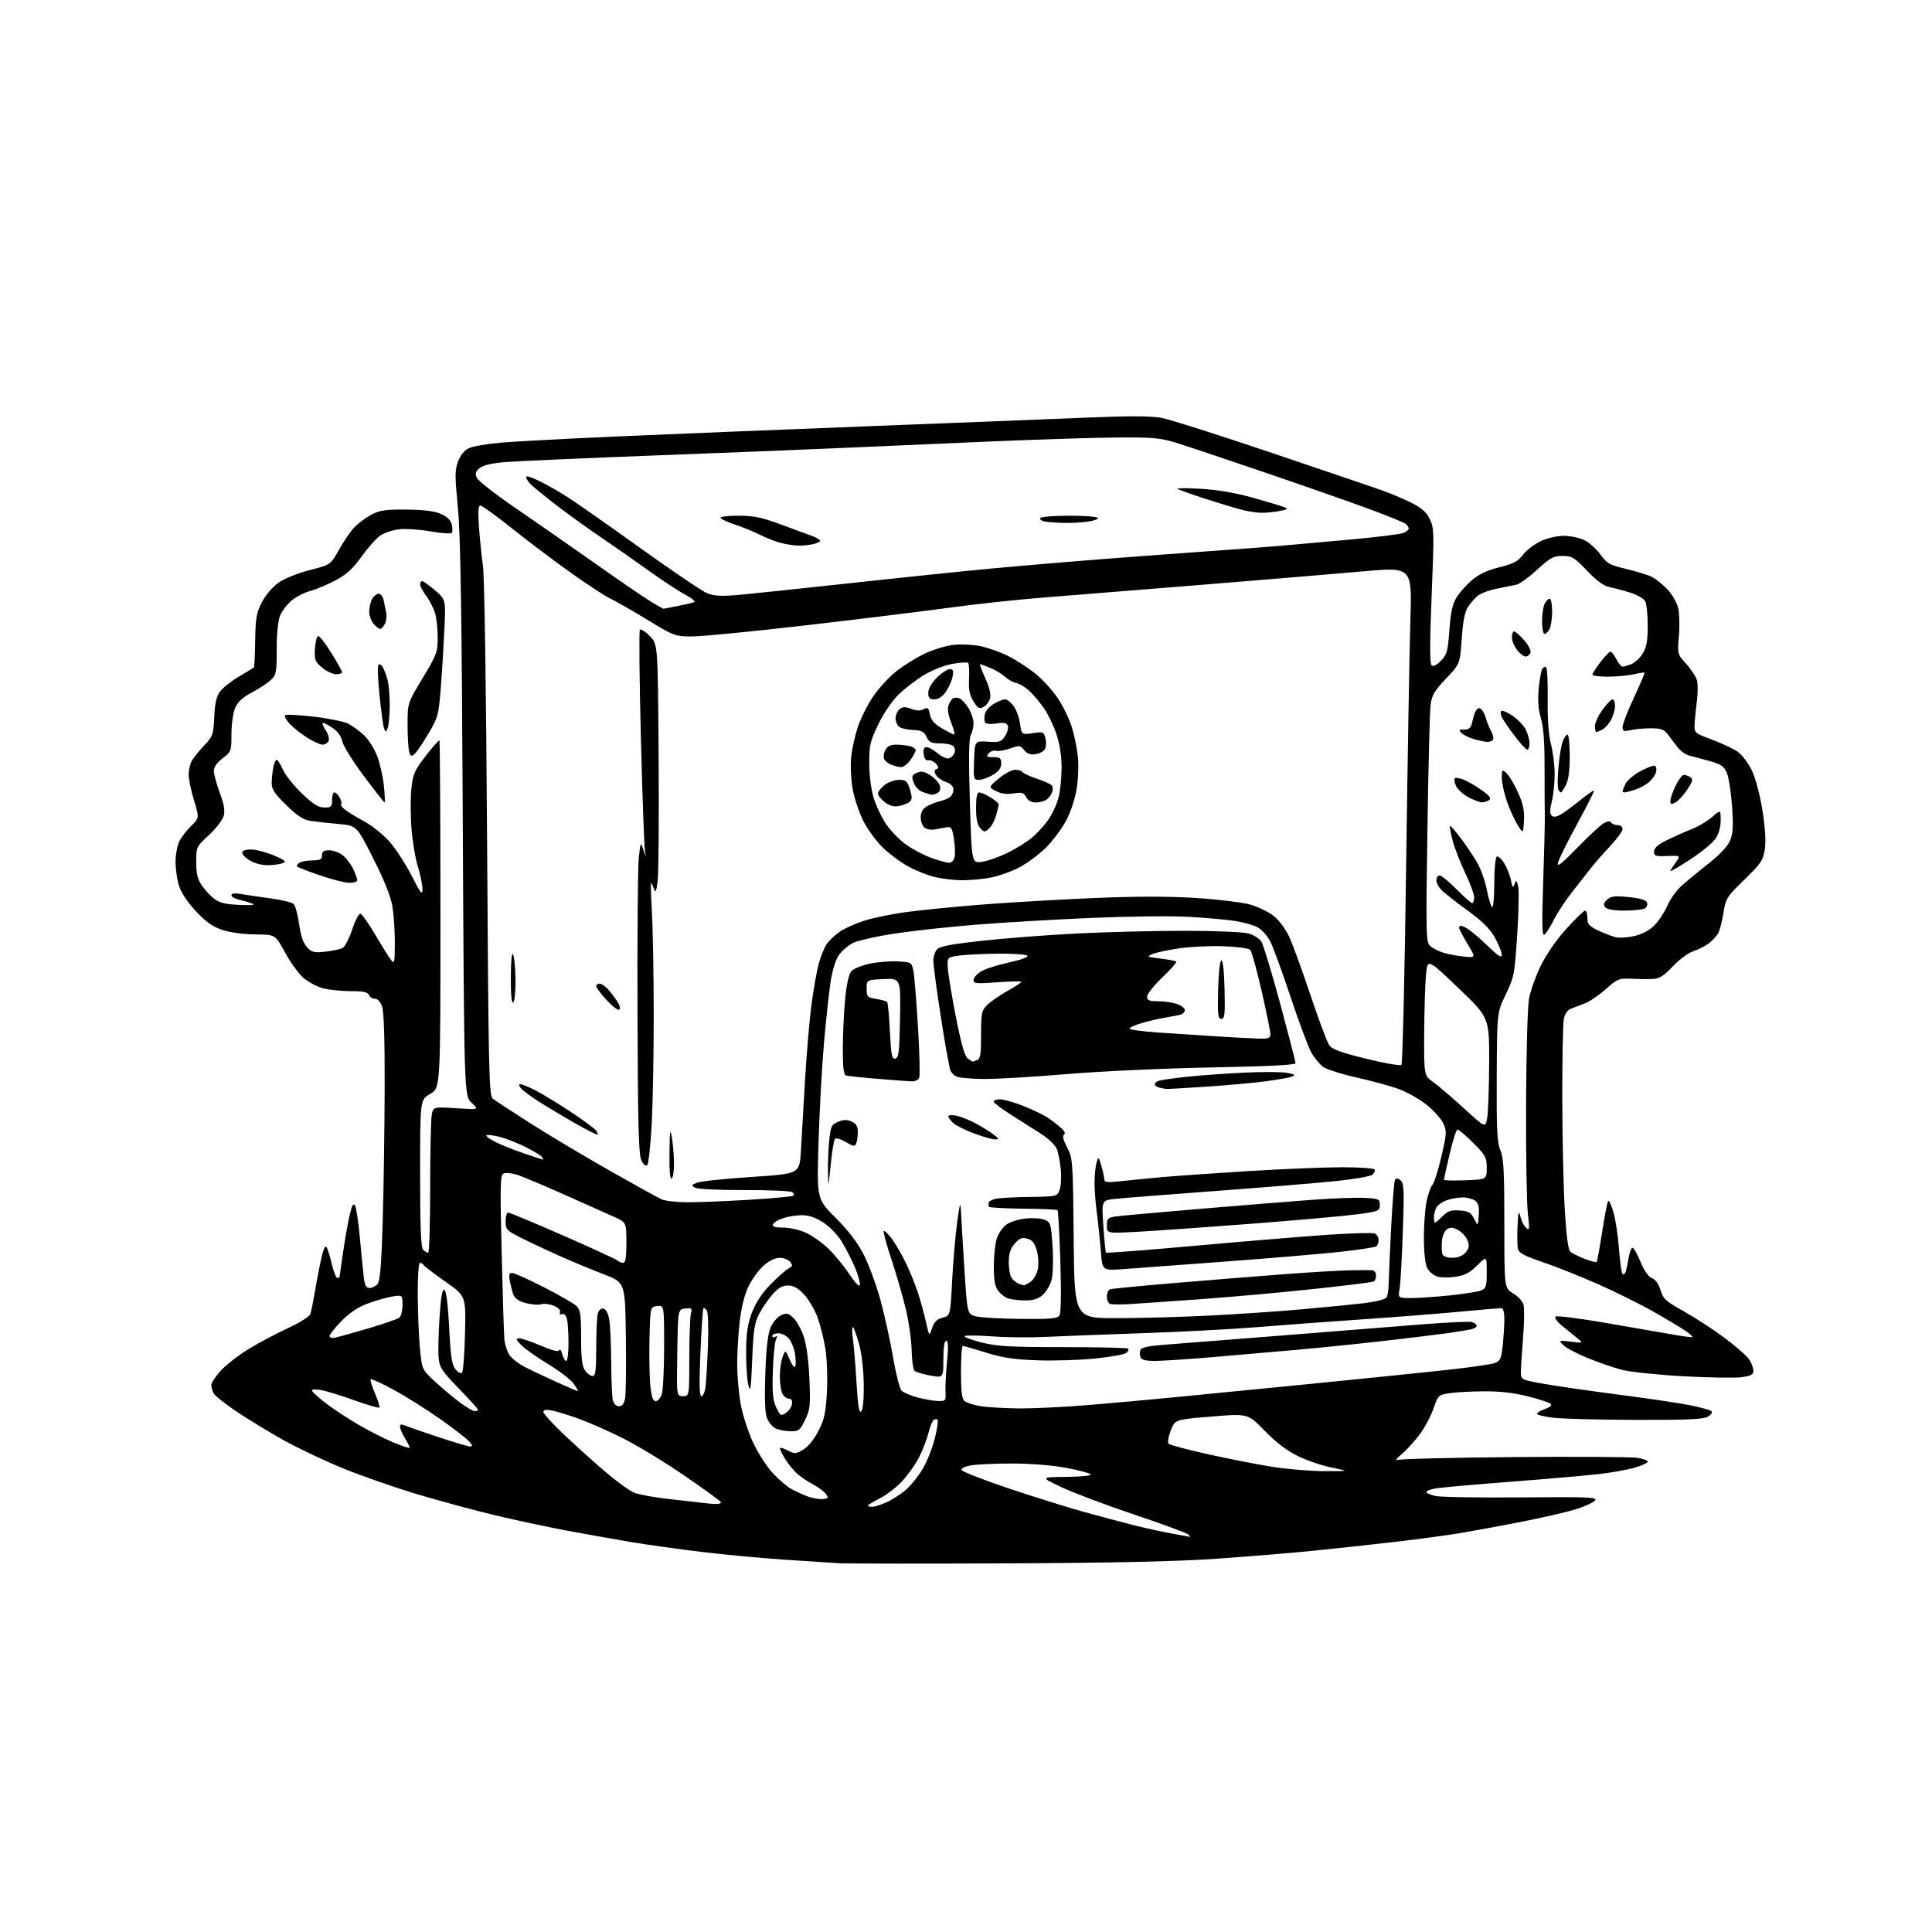<?xml version="1.0" encoding="UTF-8" standalone="no"?>
<svg 
  version="1.1" 
  xmlns="http://www.w3.org/2000/svg" 
  xmlns:xlink="http://www.w3.org/1999/xlink" 
  xmlns:svg="http://www.w3.org/2000/svg"
  xmlns:rdf="http://www.w3.org/1999/02/22-rdf-syntax-ns#"
  xmlns:cc="http://creativecommons.org/ns#"
  xmlns:dc="http://purl.org/dc/elements/1.1/"
  viewBox="0 0 768 768"
  width="768"
  height="768"
>
<style>svg {background-color: white; }</style>"
<path stroke="none" fill="black" fill-rule="evenodd" d="M400.50,621.46C366.95,621.62 336.80,621.59 333.50,621.40C330.20,621.20 320.30,620.56 311.50,619.97C302.70,619.38 288.07,618.01 279.00,616.92C269.93,615.83 257.10,614.04 250.50,612.93C243.90,611.82 232.43,609.77 225.00,608.38C217.57,606.98 204.97,604.29 197.00,602.39C189.03,600.50 175.00,596.71 165.83,593.97C156.66,591.22 143.16,586.50 135.83,583.47C128.50,580.44 118.05,575.47 112.60,572.42C107.16,569.37 98.92,564.36 94.30,561.28C89.69,558.21 85.48,554.89 84.95,553.91C84.43,552.93 84.00,551.43 84.00,550.57C84.00,549.71 85.63,547.20 87.62,545.00C89.61,542.80 94.45,538.99 98.38,536.54C102.30,534.10 109.41,530.29 114.18,528.09C119.20,525.77 123.07,523.34 123.40,522.30C123.71,521.31 124.67,516.45 125.52,511.50C126.38,506.55 127.55,500.72 128.13,498.54C128.88,495.74 129.42,495.01 129.97,496.04C130.39,496.84 131.30,499.86 131.97,502.75C132.65,505.64 133.60,508.00 134.10,508.00C134.59,508.00 135.00,507.77 135.00,507.49C135.00,507.21 135.69,502.42 136.52,496.84C137.36,491.26 138.55,484.69 139.17,482.24C140.02,478.86 140.51,478.15 141.17,479.34C141.65,480.20 142.51,485.99 143.07,492.20C143.64,498.42 144.33,505.41 144.61,507.75C145.00,511.00 145.55,512.00 146.94,512.00C147.94,512.00 149.36,511.27 150.10,510.38C151.10,509.17 151.63,502.64 152.14,485.13C152.52,472.13 152.86,448.40 152.91,432.40C152.97,413.62 152.61,402.18 151.90,400.15C151.22,398.19 150.12,397.00 149.01,397.00C148.02,397.00 146.95,396.32 146.64,395.50C146.21,394.38 144.41,394.00 139.47,394.00C135.85,394.00 130.90,393.50 128.48,392.89C126.06,392.28 122.49,390.37 120.54,388.64C118.60,386.91 115.30,382.35 113.23,378.50C109.45,371.50 109.45,371.50 101.48,371.44C96.66,371.41 91.44,370.69 88.30,369.63C84.40,368.31 81.76,366.43 77.76,362.10C74.41,358.49 71.92,354.69 71.09,351.92C70.35,349.49 69.77,345.19 69.79,342.36C69.82,339.53 70.51,335.91 71.34,334.30C72.18,332.69 74.29,329.97 76.05,328.26C79.24,325.14 79.24,325.14 77.12,318.16C75.95,314.33 75.00,309.77 75.00,308.03C75.00,306.29 75.50,303.89 76.12,302.68C76.73,301.48 78.94,298.70 81.02,296.50C84.61,292.71 84.83,292.10 85.17,285.00C85.43,279.47 86.04,276.80 87.51,274.85C88.60,273.39 91.97,270.73 95.00,268.94C98.03,267.15 100.68,265.54 100.90,265.36C101.12,265.18 101.36,260.37 101.44,254.65C101.57,245.70 101.94,243.59 104.10,239.39C105.56,236.55 108.32,233.32 110.72,231.63C113.06,229.98 118.38,227.84 123.12,226.62C131.43,224.50 131.43,224.50 134.78,218.50C136.63,215.20 139.34,211.22 140.82,209.66C142.29,208.10 145.30,205.85 147.50,204.66C150.87,202.84 153.07,202.51 161.50,202.57C168.34,202.63 172.67,203.16 175.21,204.26C177.64,205.31 179.15,206.74 179.56,208.38C179.90,209.76 179.94,211.28 179.64,211.77C179.34,212.26 175.66,212.04 171.30,211.26C167.01,210.50 161.35,210.11 158.71,210.40C156.08,210.68 152.63,211.84 151.04,212.97C149.46,214.10 146.13,217.86 143.66,221.33C140.25,226.11 137.75,228.38 133.33,230.73C130.12,232.43 125.61,234.32 123.30,234.93C120.98,235.55 117.66,237.26 115.91,238.73C114.16,240.20 112.11,242.88 111.36,244.67C110.52,246.70 110.00,251.76 110.00,258.01C110.00,267.26 109.81,268.27 107.68,270.30C106.40,271.51 102.99,273.75 100.11,275.29C96.34,277.29 94.46,279.04 93.43,281.50C92.65,283.39 92.00,288.05 92.00,291.85C92.00,298.58 91.91,298.84 88.50,301.43C86.27,303.14 85.00,304.94 85.00,306.43C85.00,307.71 86.06,311.63 87.36,315.13C89.09,319.80 89.50,322.28 88.91,324.40C88.46,325.99 85.82,329.39 83.05,331.96C78.06,336.57 78.00,336.69 78.00,342.66C78.00,347.28 78.53,349.48 80.25,352.01C81.49,353.83 83.75,356.24 85.28,357.38C87.37,358.93 89.86,359.50 95.28,359.71C100.49,359.90 101.80,359.72 100.00,359.08C98.62,358.58 96.26,357.90 94.75,357.57C93.24,357.23 92.00,356.46 92.00,355.85C92.00,355.12 93.28,354.96 95.75,355.39C97.81,355.74 103.10,356.52 107.50,357.12C111.90,357.71 116.05,358.72 116.72,359.35C117.39,359.99 118.38,363.60 118.91,367.38C119.58,372.09 120.57,374.98 122.06,376.56C123.96,378.59 124.88,378.81 129.37,378.30C132.19,377.98 135.25,377.34 136.17,376.87C137.08,376.40 138.81,373.07 140.01,369.46C141.26,365.71 142.69,363.05 143.35,363.26C143.98,363.46 146.60,367.20 149.17,371.56C151.74,375.93 154.53,380.40 155.38,381.50C156.79,383.35 156.91,382.85 156.95,375.00C156.97,370.32 156.55,363.80 156.02,360.50C155.37,356.46 152.89,350.21 148.42,341.34C141.79,328.18 141.79,328.18 134.64,327.55C130.72,327.20 125.74,326.66 123.60,326.34C120.60,325.91 118.33,324.45 113.85,320.09C109.22,315.59 108.00,313.76 108.00,311.33C108.00,309.63 108.28,306.84 108.62,305.13C108.97,303.41 109.58,302.00 109.97,302.00C110.37,302.00 111.51,303.79 112.49,305.99C113.48,308.18 116.89,312.45 120.07,315.49C124.51,319.72 126.56,321.00 128.93,321.00C131.67,321.00 132.00,320.68 132.00,318.00C132.00,316.35 132.43,315.00 132.96,315.00C133.50,315.00 134.43,315.94 135.05,317.09C135.66,318.23 135.92,319.42 135.61,319.72C135.31,320.02 136.07,321.03 137.28,321.97C138.50,322.90 141.91,324.96 144.85,326.55C147.79,328.13 152.22,331.68 154.70,334.43C157.17,337.18 161.16,343.28 163.55,347.97C167.20,355.12 167.90,356.02 167.94,353.50C167.96,351.85 167.14,347.80 166.12,344.50C165.09,341.20 163.94,334.33 163.55,329.23C163.16,324.12 163.16,317.03 163.54,313.45C164.16,307.68 164.79,306.24 169.26,300.45C172.02,296.87 174.46,294.13 174.68,294.35C174.90,294.57 175.08,325.74 175.08,363.62C175.09,432.50 175.09,432.50 171.04,434.82C167.00,437.15 167.00,437.15 167.00,466.37C167.00,487.77 167.32,495.92 168.20,496.80C168.86,497.46 169.76,498.00 170.20,498.00C170.64,498.00 171.00,486.36 171.00,472.12C171.00,457.89 171.28,444.83 171.63,443.10C172.26,439.95 172.26,439.95 181.38,440.55C190.50,441.14 190.50,441.14 187.50,438.40C184.50,435.67 184.50,435.67 183.96,326.08C183.55,243.35 183.08,212.92 182.02,201.89C180.79,189.10 180.80,186.80 182.10,183.39C183.01,180.99 184.64,178.99 186.36,178.16C187.89,177.43 193.72,176.43 199.32,175.95C204.92,175.47 225.25,174.39 244.50,173.53C263.75,172.68 308.52,170.86 344.00,169.48C379.48,168.11 419.12,166.54 432.11,166.00C448.66,165.31 457.47,165.34 461.61,166.09C464.85,166.68 484.60,172.95 505.50,180.01C526.40,187.07 546.20,193.80 549.50,194.97C552.80,196.14 557.98,198.33 561.00,199.84C565.07,201.86 566.98,203.55 568.35,206.32C570.09,209.85 570.13,211.56 569.10,236.73C568.37,254.66 568.34,263.74 569.02,264.42C569.70,265.10 570.92,264.54 572.74,262.72C575.17,260.28 575.52,259.03 576.15,250.50C576.67,243.39 577.38,240.11 578.99,237.51C580.17,235.60 582.94,232.49 585.15,230.61C587.95,228.21 591.22,226.67 596.03,225.49C601.61,224.13 603.38,223.19 605.40,220.54C606.77,218.74 609.94,216.31 612.44,215.13C615.02,213.92 618.97,213.00 621.59,213.00C624.12,213.00 627.78,213.75 629.72,214.67C631.65,215.59 634.55,218.16 636.17,220.39C638.81,224.04 639.83,224.61 646.56,226.20C650.67,227.17 655.26,228.61 656.76,229.39C658.27,230.18 661.00,232.39 662.83,234.29C664.66,236.20 666.57,239.50 667.09,241.63C667.60,243.76 667.73,248.76 667.39,252.75C666.77,260.00 666.77,260.00 670.36,263.97C672.33,266.16 674.24,269.13 674.61,270.56C674.97,272.00 674.93,275.73 674.52,278.84C674.11,281.95 673.71,286.05 673.63,287.95C673.50,291.35 673.61,291.45 680.63,294.05C684.55,295.50 689.13,297.67 690.82,298.87C692.50,300.07 695.01,303.40 696.39,306.27C697.85,309.32 699.60,315.92 700.59,322.09C701.69,328.99 702.02,334.39 701.54,337.59C700.88,342.00 700.05,343.23 693.44,349.65C686.44,356.46 686.03,357.10 685.10,362.85C684.57,366.17 683.65,369.78 683.07,370.87C682.49,371.96 680.86,373.75 679.44,374.87C678.03,375.98 675.22,377.43 673.19,378.10C671.12,378.78 667.50,381.44 664.95,384.16C661.35,387.99 659.68,389.03 656.95,389.16C655.05,389.25 651.20,389.21 648.38,389.07C643.60,388.84 642.93,389.12 638.32,393.21C635.61,395.62 631.84,398.18 629.94,398.89C628.05,399.60 625.55,400.55 624.39,401.00C623.11,401.51 622.03,403.08 621.64,405.04C621.29,406.80 621.01,420.91 621.03,436.37C621.05,451.84 621.48,471.67 622.00,480.43C622.62,491.08 623.35,496.75 624.21,497.53C624.92,498.18 627.47,499.47 629.87,500.40C632.28,501.32 634.44,501.89 634.68,501.66C634.91,501.42 635.91,495.99 636.90,489.60C637.89,483.20 638.96,477.70 639.28,477.38C639.60,477.06 640.54,479.08 641.37,481.87C642.20,484.66 643.19,491.24 643.58,496.50C643.96,501.75 644.63,506.27 645.07,506.54C645.50,506.81 646.07,506.24 646.34,505.26C646.61,504.29 647.11,501.81 647.46,499.75C647.81,497.69 648.48,496.00 648.95,496.00C649.42,496.00 650.86,498.53 652.14,501.61C653.61,505.17 655.27,507.53 656.68,508.07C658.07,508.60 659.33,510.37 660.07,512.83C661.11,516.32 662.16,517.27 669.37,521.29C673.84,523.79 681.15,528.55 685.61,531.88C690.07,535.21 694.46,539.06 695.36,540.43C696.26,541.81 697.00,543.80 697.00,544.87C697.00,546.43 696.06,546.94 692.25,547.46C689.64,547.81 679.17,547.64 669.00,547.08C658.83,546.51 647.87,545.36 644.65,544.51C641.43,543.66 635.35,541.57 631.15,539.85C626.94,538.13 622.60,535.84 621.50,534.74C619.50,532.76 619.51,532.76 624.50,533.35C629.50,533.95 629.50,533.95 626.72,531.72C625.19,530.50 622.49,528.30 620.72,526.83C618.95,525.37 617.86,523.80 618.30,523.36C618.75,522.92 627.75,524.05 638.30,525.87C648.86,527.69 660.87,529.78 665.00,530.51C669.12,531.24 672.63,531.70 672.81,531.53C672.98,531.36 671.85,530.33 670.31,529.24C668.76,528.15 663.23,524.81 658.00,521.81C652.77,518.81 642.65,513.76 635.50,510.58C628.35,507.41 618.32,503.42 613.22,501.70C606.12,499.32 603.81,498.10 603.42,496.52C603.13,495.39 603.05,491.32 603.24,487.48C603.53,481.49 603.69,480.96 604.41,483.73C604.87,485.50 605.91,487.51 606.72,488.18C608.02,489.26 608.10,488.55 607.35,482.46C606.88,478.63 606.56,459.07 606.64,439.00C606.71,418.15 607.22,400.09 607.83,396.87C608.41,393.77 610.51,387.91 612.49,383.85C614.62,379.49 618.77,373.50 622.63,369.23C626.22,365.25 629.58,362.00 630.08,362.00C630.59,362.00 631.00,363.31 631.00,364.91C631.00,367.35 631.69,368.15 635.25,369.85C637.59,370.97 640.73,372.18 642.23,372.55C643.74,372.91 647.16,372.68 649.85,372.04C653.01,371.28 655.82,369.74 657.81,367.68C659.50,365.93 661.75,362.48 662.83,360.00C663.90,357.52 666.29,354.11 668.14,352.40C669.99,350.70 674.81,346.70 678.85,343.53C683.64,339.77 686.73,336.49 687.72,334.14C688.91,331.29 689.07,328.41 688.52,320.51C688.13,315.01 687.21,309.06 686.48,307.30C685.37,304.64 684.23,303.84 679.82,302.59C676.89,301.76 673.25,300.79 671.73,300.43C670.21,300.07 668.05,298.59 666.94,297.14C665.83,295.69 664.08,293.38 663.05,292.01C661.52,289.96 660.34,289.52 656.35,289.51C653.68,289.50 650.04,289.83 648.25,290.23C645.43,290.85 645.00,290.69 645.00,288.96C645.00,287.86 647.03,282.63 649.51,277.32C651.99,272.02 653.89,267.55 653.73,267.40C653.57,267.24 651.66,267.52 649.47,268.03C647.29,268.54 642.69,268.96 639.25,268.98C635.81,268.99 633.00,268.63 633.00,268.18C633.00,267.73 634.45,265.48 636.21,263.18C637.98,260.88 639.77,259.00 640.19,259.00C640.61,259.00 641.65,260.35 642.50,262.00C643.35,263.65 644.46,265.00 644.96,265.00C645.46,265.00 647.02,264.56 648.43,264.02C649.84,263.49 651.90,261.58 653.00,259.77C654.54,257.24 654.99,254.73 655.00,248.68C655.00,244.39 654.55,240.04 654.01,239.02C653.46,238.00 650.88,236.49 648.26,235.65C645.64,234.82 641.92,233.82 640.00,233.44C637.54,232.94 634.83,230.99 630.88,226.87C625.79,221.56 624.86,221.00 621.12,221.00C617.50,221.00 616.24,221.68 611.03,226.47C607.76,229.48 604.05,232.16 602.79,232.43C601.53,232.70 598.02,233.41 595.00,234.01C591.98,234.60 588.57,235.87 587.42,236.81C586.28,237.76 584.54,239.78 583.54,241.29C582.27,243.23 581.53,247.01 581.05,254.00C580.36,263.95 580.36,263.95 574.83,269.74C570.30,274.49 569.19,276.35 568.69,280.02C568.36,282.48 567.79,304.75 567.43,329.50C566.79,372.67 566.84,374.57 568.63,376.12C569.66,377.02 572.08,378.22 574.00,378.79C575.92,379.36 579.57,380.03 582.09,380.27C586.68,380.72 586.68,380.72 583.34,375.17C581.50,372.12 580.00,369.25 580.00,368.81C580.00,368.36 580.35,368.00 580.78,368.00C581.21,368.00 582.67,368.74 584.03,369.65C585.39,370.55 588.86,373.57 591.75,376.36C595.66,380.14 597.00,380.96 597.00,379.60C597.00,378.59 595.80,375.57 594.34,372.89C592.40,369.32 589.50,366.41 583.59,362.10C579.14,358.85 574.49,355.23 573.25,354.05C572.01,352.88 571.00,351.04 571.00,349.96C571.00,348.88 571.58,348.00 572.28,348.00C572.99,348.00 576.01,350.48 579.00,353.50C581.99,356.53 584.78,359.00 585.22,359.00C585.65,359.00 586.00,357.97 586.00,356.72C586.00,355.47 584.39,351.09 582.43,346.99C580.46,342.88 578.21,337.08 577.43,334.09C576.66,331.10 576.18,328.49 576.37,328.30C576.56,328.10 578.50,330.32 580.69,333.22C582.87,336.13 585.82,340.52 587.25,343.00C588.68,345.48 590.39,350.32 591.06,353.77C591.72,357.23 592.66,360.29 593.13,360.58C593.61,360.88 594.00,356.62 594.00,351.12C594.00,345.62 594.44,340.84 594.98,340.51C595.53,340.17 596.87,341.39 597.98,343.20C599.09,345.02 600.29,348.07 600.65,349.98C601.20,352.89 601.43,353.14 602.04,351.48C602.70,349.68 602.84,349.75 603.48,352.20C603.87,353.69 603.71,362.36 603.12,371.48C602.10,387.31 601.89,388.39 598.57,395.29C595.09,402.53 595.09,402.53 594.97,428.01C594.87,449.15 595.12,454.13 596.43,457.22C597.72,460.27 598.00,465.48 598.00,486.50C598.00,512.07 598.00,512.07 601.51,514.14C603.46,515.29 605.29,517.31 605.64,518.71C605.99,520.09 605.91,525.78 605.47,531.36C605.02,536.94 604.62,543.07 604.58,544.99C604.50,548.48 604.50,548.48 614.03,550.15C619.28,551.07 632.78,553.01 644.03,554.47C655.29,555.92 667.88,557.80 672.00,558.63C676.12,559.47 679.89,560.53 680.36,560.99C680.83,561.44 680.15,562.42 678.86,563.16C677.04,564.19 670.52,564.48 650.50,564.43C636.20,564.39 621.46,564.02 617.75,563.60C614.04,563.18 611.00,562.47 611.00,562.02C611.00,561.57 612.43,560.70 614.19,560.08C616.14,559.40 617.01,558.62 616.44,558.06C615.92,557.56 611.83,556.21 607.33,555.07C601.77,553.66 596.20,553.02 589.83,553.07C584.70,553.11 578.52,553.45 576.09,553.82C571.83,554.48 571.63,554.68 569.88,559.81C568.89,562.73 566.47,567.31 564.51,569.99C562.54,572.67 559.26,576.28 557.22,578.01C555.17,579.75 554.40,580.81 555.50,580.37C556.60,579.93 577.52,579.41 602.00,579.21C626.48,579.01 648.41,579.14 650.75,579.49C653.09,579.84 655.00,580.53 655.00,581.03C655.00,581.53 652.64,582.62 649.75,583.44C646.86,584.27 640.45,585.41 635.50,585.98C630.55,586.55 614.89,587.91 600.70,589.00C586.51,590.10 573.12,591.28 570.95,591.62C568.78,591.97 567.00,592.63 567.00,593.08C567.00,593.54 568.69,594.27 570.75,594.70C572.81,595.14 588.17,595.38 604.88,595.24C631.83,595.01 635.12,595.15 634.01,596.49C633.32,597.32 629.84,598.90 626.27,600.00C622.69,601.10 612.96,603.34 604.63,604.97C596.31,606.60 585.45,608.61 580.50,609.43C575.55,610.26 563.85,611.83 554.50,612.92C545.15,614.01 530.52,615.60 522.00,616.45C513.48,617.31 496.38,618.72 484.00,619.59C468.13,620.71 443.52,621.27 400.50,621.46zM472.95,610.91C473.20,610.96 472.94,610.54 472.37,609.97C471.81,609.41 462.16,605.86 450.92,602.08C439.69,598.31 426.68,593.41 422.00,591.20C413.50,587.17 413.50,587.17 423.81,587.09C429.60,587.04 433.88,586.61 433.56,586.10C433.26,585.61 428.85,584.43 423.76,583.49C418.23,582.46 409.63,581.77 402.39,581.77C395.73,581.77 388.39,582.10 386.09,582.49C383.64,582.90 382.04,583.67 382.25,584.35C382.44,584.98 390.90,588.28 401.05,591.69C411.20,595.09 424.68,599.30 431.00,601.05C437.32,602.79 446.10,605.13 450.50,606.25C454.90,607.36 461.65,608.85 465.50,609.55C469.35,610.25 472.70,610.86 472.95,610.91zM346.75,598.98C347.71,598.97 350.33,598.13 352.57,597.11C354.80,596.09 358.28,593.82 360.29,592.05C362.30,590.29 365.31,586.45 366.99,583.53C368.66,580.60 370.76,575.23 371.66,571.59C372.56,567.94 373.03,564.70 372.71,564.38C372.39,564.06 371.71,564.06 371.19,564.38C370.67,564.70 369.72,567.05 369.08,569.61C368.44,572.16 366.78,576.48 365.39,579.21C364.01,581.94 361.01,586.21 358.73,588.68C356.45,591.15 352.42,594.27 349.79,595.61C347.16,596.94 345.00,598.25 345.00,598.52C345.00,598.78 345.79,598.99 346.75,598.98zM284.31,597.86C285.85,597.94 286.85,597.57 286.53,597.05C286.21,596.53 279.55,591.72 271.72,586.35C263.90,580.99 252.78,574.27 247.00,571.42C241.22,568.56 233.35,565.12 229.50,563.76C225.65,562.40 221.04,561.01 219.25,560.67C217.02,560.24 216.00,560.43 216.00,561.27C215.99,561.95 219.71,566.02 224.25,570.32C228.79,574.62 236.15,581.25 240.62,585.06C245.08,588.87 250.26,592.62 252.12,593.38C253.98,594.15 260.45,595.31 266.50,595.96C272.55,596.61 278.40,597.27 279.50,597.43C280.60,597.60 282.76,597.79 284.31,597.86zM326.25,595.92C327.76,595.97 329.00,595.62 329.00,595.15C329.00,594.69 328.21,593.62 327.25,592.78C326.29,591.93 324.15,590.54 322.50,589.68C320.85,588.82 318.32,587.08 316.89,585.81C315.45,584.54 313.31,581.92 312.14,580.00C310.97,578.08 310.01,576.15 310.00,575.72C310.00,575.30 311.38,575.66 313.06,576.53C315.90,578.00 316.35,577.98 319.31,576.25C321.25,575.12 323.59,572.23 325.33,568.84C327.70,564.20 328.26,561.64 328.71,553.39C329.01,547.95 328.74,540.25 328.12,536.27C327.50,532.30 326.06,526.56 324.92,523.51C323.78,520.47 321.37,516.41 319.56,514.49C317.20,512.00 315.40,511.00 313.24,511.00C311.02,511.00 309.37,511.95 307.11,514.53C305.41,516.47 303.01,519.96 301.79,522.28C299.92,525.85 299.49,528.67 299.01,540.50C298.53,552.39 298.30,553.90 297.47,550.50C296.94,548.30 296.54,542.23 296.60,537.00C296.67,529.67 297.22,526.15 298.98,521.59C300.49,517.69 303.00,513.92 306.38,510.48C309.20,507.62 312.38,504.81 313.45,504.24C315.11,503.35 315.21,502.95 314.08,501.60C313.35,500.72 311.48,500.00 309.91,500.00C308.17,500.00 305.72,501.18 303.57,503.07C301.65,504.76 298.95,508.47 297.56,511.32C295.92,514.71 294.70,519.61 294.03,525.50C293.47,530.45 293.03,538.10 293.04,542.50C293.06,546.90 293.68,553.90 294.42,558.07C295.16,562.23 297.35,569.05 299.27,573.22C301.20,577.39 304.72,582.91 307.09,585.48C309.46,588.05 312.77,590.91 314.45,591.82C316.13,592.74 318.85,594.02 320.50,594.67C322.15,595.32 324.74,595.88 326.25,595.92zM526.50,584.80C536.50,584.81 536.50,584.81 529.51,583.42C525.66,582.66 519.59,580.61 516.01,578.86C511.63,576.72 507.30,573.43 502.77,568.79C496.05,561.89 496.05,561.89 481.55,563.10C467.05,564.30 467.05,564.30 465.37,568.70C464.38,571.29 464.06,573.44 464.60,573.94C465.09,574.41 472.02,576.25 480.00,578.04C487.98,579.82 499.45,582.07 505.50,583.04C511.55,584.01 521.00,584.80 526.50,584.80zM162.78,575.55C162.96,575.37 162.19,573.71 161.06,571.86C159.93,570.01 159.01,567.89 159.00,567.14C159.00,566.22 159.56,566.04 160.75,566.57C161.71,567.00 167.67,569.07 174.00,571.18C180.32,573.28 186.13,575.00 186.90,575.00C187.96,575.00 187.83,574.47 186.41,572.90C185.37,571.75 180.20,567.76 174.93,564.05C169.66,560.34 161.42,555.16 156.62,552.54C151.82,549.92 147.66,548.01 147.37,548.29C147.09,548.57 147.85,551.11 149.07,553.93C150.28,556.75 151.06,559.28 150.79,559.54C150.53,559.81 146.08,558.51 140.90,556.65C135.73,554.79 129.81,552.96 127.75,552.59C125.69,552.22 124.00,552.27 124.00,552.72C124.00,553.16 126.36,555.37 129.25,557.61C132.14,559.86 138.15,563.82 142.62,566.41C147.08,569.00 153.37,572.19 156.59,573.50C159.82,574.81 162.60,575.73 162.78,575.55zM314.16,568.93C312.15,568.90 309.52,568.39 308.32,567.81C307.12,567.23 305.60,565.45 304.94,563.85C304.10,561.82 303.88,556.46 304.22,546.22C304.57,535.95 305.20,530.37 306.31,527.75C307.19,525.68 309.04,523.48 310.46,522.84C312.66,521.83 313.35,521.98 315.37,523.88C316.67,525.10 318.52,528.43 319.49,531.30C320.60,534.56 321.44,540.86 321.75,548.18C322.20,558.78 322.04,560.30 320.03,564.43C317.99,568.65 317.54,568.99 314.16,568.93zM312.38,561.67C313.55,560.90 314.64,559.31 314.82,558.14C315.03,556.74 314.60,556.00 313.60,556.00C312.76,556.00 311.60,555.13 311.04,554.07C310.47,553.00 310.00,549.88 310.00,547.13C310.00,544.38 310.50,540.86 311.12,539.32C312.23,536.50 312.23,536.50 313.95,540.49C315.03,543.00 315.85,543.94 316.16,543.02C316.43,542.21 316.34,539.84 315.95,537.75C315.57,535.65 314.46,533.06 313.47,531.97C312.49,530.89 310.63,530.00 309.35,530.00C308.06,530.00 307.00,530.48 307.00,531.06C307.00,531.64 307.53,531.79 308.17,531.39C309.01,530.87 309.09,531.21 308.44,532.59C307.95,533.64 307.40,539.32 307.21,545.22C306.95,553.73 307.22,556.67 308.57,559.50C310.15,562.83 310.41,562.98 312.38,561.67zM342.36,561.04C343.06,560.34 343.43,556.23 343.35,550.15C343.27,544.31 342.51,537.89 341.47,534.17C340.51,530.75 339.41,527.75 339.03,527.52C338.66,527.29 338.66,529.44 339.05,532.30C339.44,535.16 340.09,543.05 340.49,549.83C341.04,558.98 341.52,561.88 342.36,561.04zM188.75,560.98C189.44,560.99 190.00,560.72 190.00,560.39C190.00,560.05 186.57,556.25 182.38,551.94C175.69,545.06 174.72,543.60 174.36,539.81C174.13,537.44 174.29,530.23 174.72,523.78C175.29,515.25 175.82,512.26 176.67,512.79C177.41,513.25 178.10,518.73 178.56,527.82C179.14,539.27 179.64,542.57 181.06,544.32C182.03,545.52 183.20,546.13 183.66,545.67C184.12,545.22 184.65,538.17 184.85,530.02C185.21,515.19 185.21,515.19 177.12,509.52C172.67,506.40 168.77,503.44 168.45,502.93C168.14,502.42 167.46,502.00 166.94,502.00C166.40,502.00 166.03,507.41 166.06,514.75C166.10,521.76 166.49,531.31 166.93,535.97C167.74,544.44 167.74,544.44 173.12,549.39C176.08,552.11 180.53,555.83 183.00,557.64C185.47,559.46 188.06,560.96 188.75,560.98zM405.00,559.86C410.77,559.91 423.15,559.32 432.50,558.54C441.85,557.76 456.93,556.40 466.00,555.52C475.07,554.65 498.25,552.36 517.50,550.46C536.75,548.55 561.27,546.06 572.00,544.92C582.73,543.79 592.68,542.41 594.11,541.86C596.42,540.99 596.80,540.15 597.36,534.79C597.71,531.44 598.00,526.75 598.00,524.35C598.00,521.54 597.56,520.00 596.75,520.00C596.06,520.01 588.52,520.66 580.00,521.45C571.48,522.25 553.92,523.62 541.00,524.50C528.08,525.38 509.40,526.77 499.50,527.58C489.60,528.38 468.90,529.47 453.50,529.99C438.10,530.51 420.77,531.17 415.00,531.46C409.23,531.75 399.85,531.65 394.17,531.22C388.49,530.80 383.64,530.77 383.41,531.15C383.18,531.53 386.25,532.66 390.24,533.67C396.32,535.20 401.58,535.50 422.66,535.50C436.50,535.50 448.10,535.77 448.44,536.11C448.77,536.44 448.46,537.20 447.74,537.80C447.02,538.40 441.49,539.40 435.46,540.02C429.43,540.65 419.10,540.97 412.50,540.75C403.16,540.43 398.61,539.75 392.00,537.69C387.32,536.24 383.16,535.04 382.75,535.02C382.34,535.01 382.00,539.67 382.00,545.38C382.00,553.20 382.36,556.05 383.44,556.95C384.24,557.61 387.05,558.51 389.69,558.96C392.34,559.40 399.23,559.81 405.00,559.86zM246.07,559.00C247.36,559.00 248.09,558.02 248.50,555.75C248.82,553.96 248.95,542.89 248.79,531.15C248.50,509.80 248.50,509.80 240.00,506.55C235.32,504.76 227.37,501.46 222.33,499.20C217.29,496.95 210.43,493.73 207.08,492.04C201.39,489.17 201.00,488.75 201.00,485.49C201.00,483.57 201.44,482.00 201.98,482.00C202.52,482.00 212.31,486.09 223.73,491.08C235.15,496.08 244.93,500.58 245.45,501.08C245.97,501.59 246.99,502.00 247.70,502.00C248.66,502.00 249.00,499.89 249.00,493.94C249.00,485.89 249.00,485.89 243.75,483.55C240.86,482.27 231.97,478.30 224.00,474.74C216.03,471.18 207.79,467.72 205.71,467.04C203.62,466.37 201.19,466.10 200.30,466.44C198.84,467.00 198.75,469.99 199.41,497.78C199.82,514.68 200.30,530.21 200.49,532.31C200.69,534.40 201.56,537.21 202.44,538.54C203.31,539.88 205.94,541.98 208.26,543.20C210.59,544.42 216.27,547.13 220.87,549.21C225.47,551.30 229.44,553.00 229.69,553.00C229.93,553.00 229.19,551.67 228.03,550.05C226.88,548.42 222.23,544.86 217.71,542.13C213.20,539.40 208.41,536.00 207.08,534.58C205.03,532.40 204.92,532.00 206.38,532.00C207.33,532.00 211.21,533.32 214.99,534.93C219.75,536.95 222.02,537.49 222.32,536.68C222.56,536.03 223.08,536.74 223.49,538.25C223.89,539.76 224.62,541.00 225.11,541.00C225.60,541.00 225.99,537.74 225.99,533.75C225.98,529.76 225.69,525.46 225.35,524.19C224.99,522.83 224.20,522.09 223.42,522.39C222.63,522.70 222.30,522.37 222.60,521.59C222.90,520.82 221.89,519.78 220.13,519.05C218.49,518.37 216.24,518.11 215.12,518.46C214.01,518.81 211.26,518.61 209.01,518.00C206.31,517.27 204.64,516.15 204.10,514.70C203.66,513.49 203.02,511.04 202.67,509.25C202.19,506.75 202.40,506.00 203.56,506.00C204.39,506.00 210.10,508.57 216.25,511.72C222.40,514.86 228.23,518.23 229.22,519.22C230.71,520.71 231.00,522.77 231.00,531.78C231.00,539.91 231.38,543.10 232.56,544.78C233.41,546.00 234.76,547.00 235.56,547.00C236.73,547.00 237.00,544.88 237.01,535.75C237.02,529.56 237.30,523.47 237.64,522.20C238.02,520.80 238.88,520.02 239.86,520.21C240.86,520.40 241.74,522.03 242.18,524.51C242.57,526.70 242.92,534.35 242.96,541.50C243.00,548.65 243.30,555.51 243.63,556.75C243.98,558.05 245.01,559.00 246.07,559.00zM260.60,557.00C261.40,557.00 262.49,555.85 263.02,554.43C263.56,553.02 264.00,544.44 264.00,535.37C264.00,518.87 264.00,518.87 261.25,519.18C258.50,519.50 258.50,519.50 258.19,532.00C258.02,538.88 258.17,547.31 258.52,550.75C258.98,555.24 259.57,557.00 260.60,557.00zM372.77,556.91C375.94,557.00 376.04,556.88 375.85,553.25C375.75,551.19 376.02,545.79 376.46,541.25C377.03,535.32 376.94,533.00 376.13,533.00C375.39,533.00 375.00,535.56 375.00,540.36C375.00,547.73 375.00,547.73 369.75,546.79C366.86,546.27 364.06,545.42 363.52,544.90C362.99,544.38 362.48,540.70 362.39,536.72C362.31,532.75 361.28,525.45 360.10,520.50C358.92,515.55 356.35,506.63 354.38,500.69C352.40,494.74 351.02,489.65 351.30,489.37C351.57,489.09 352.94,490.36 354.33,492.18C355.72,494.01 358.19,498.20 359.83,501.50C361.46,504.80 363.69,510.24 364.79,513.58C365.89,516.93 367.37,522.28 368.08,525.49C369.39,531.31 369.39,531.31 370.52,527.95C371.36,525.46 372.44,524.38 374.71,523.79C377.78,523.00 377.78,523.00 378.49,509.10C378.89,501.46 379.79,490.99 380.49,485.85C381.48,478.54 381.80,477.48 381.96,481.00C382.08,483.48 382.69,493.81 383.33,503.96C384.50,522.42 384.50,522.42 388.00,523.29C389.93,523.76 397.94,524.21 405.81,524.29C417.38,524.41 420.30,524.16 421.12,522.97C421.77,522.02 421.91,514.40 421.51,501.52C421.16,490.54 420.66,481.33 420.40,481.07C420.14,480.81 413.87,480.53 406.46,480.46C399.06,480.39 393.00,480.03 393.00,479.67C393.00,479.30 393.00,478.59 393.00,478.08C393.00,477.57 394.26,476.88 395.79,476.55C397.33,476.21 403.44,475.87 409.38,475.80C420.01,475.66 420.20,475.62 421.18,473.08C421.74,471.66 421.96,468.02 421.69,465.00C421.42,461.98 420.72,458.28 420.13,456.79C419.54,455.26 416.77,452.60 413.79,450.69C410.88,448.83 405.46,445.38 401.75,443.04C398.04,440.69 395.00,438.37 395.00,437.88C395.00,437.40 396.16,437.00 397.58,437.00C399.00,437.00 403.16,438.19 406.83,439.64C410.50,441.10 414.85,443.20 416.50,444.31C418.15,445.42 420.52,447.24 421.76,448.35C423.19,449.62 423.62,450.61 422.95,451.03C422.24,451.47 422.66,453.18 424.19,456.10C426.44,460.39 426.51,461.30 426.80,492.25C427.10,524.00 427.10,524.00 443.80,523.99C452.99,523.98 469.50,523.53 480.50,522.98C491.50,522.44 508.38,521.29 518.00,520.43C527.62,519.57 538.85,518.45 542.94,517.94C547.03,517.42 550.74,516.44 551.18,515.75C551.61,515.06 551.99,512.70 552.01,510.50C552.04,508.30 552.48,498.27 552.99,488.22C553.50,478.17 554.20,469.48 554.55,468.92C554.96,468.26 555.72,468.36 556.74,469.20C558.10,470.33 558.22,472.96 557.65,489.50C557.29,499.95 556.71,510.19 556.37,512.25C555.74,516.00 555.74,516.00 560.83,516.00C563.63,516.00 570.55,515.53 576.21,514.96C581.87,514.38 587.51,513.49 588.75,512.98C590.75,512.15 591.00,511.34 591.00,505.64C591.00,499.24 591.00,499.24 587.21,503.02C584.28,505.95 582.32,506.98 578.55,507.54C575.87,507.95 572.53,507.87 571.11,507.37C569.70,506.87 567.98,505.35 567.29,503.98C566.55,502.54 566.02,497.69 566.01,492.39C566.01,487.37 566.45,480.88 567.01,477.96C567.56,475.03 568.63,471.93 569.37,471.07C570.12,470.21 571.75,465.07 573.00,459.65C575.13,450.43 575.17,449.58 573.68,446.46C572.80,444.62 569.82,441.32 567.05,439.13C564.27,436.94 559.42,434.18 556.25,432.99C553.09,431.80 545.55,429.73 539.50,428.38C533.45,427.03 527.38,425.11 526.00,424.12C524.62,423.12 522.50,420.55 521.28,418.41C520.07,416.26 516.30,406.18 512.92,396.00C509.54,385.82 505.88,375.88 504.79,373.91C503.70,371.94 501.58,369.59 500.08,368.71C498.58,367.82 494.46,366.64 490.93,366.09C487.39,365.54 478.88,364.79 472.00,364.43C465.12,364.07 447.80,364.28 433.50,364.90C419.20,365.52 398.95,366.70 388.50,367.53C378.05,368.36 363.43,369.95 356.00,371.06C348.57,372.17 340.93,373.89 339.00,374.88C337.07,375.86 334.55,378.08 333.38,379.79C332.10,381.67 330.80,386.01 330.11,390.71C329.47,394.99 328.30,405.93 327.51,415.00C326.72,424.07 325.76,441.66 325.38,454.08C324.70,476.66 324.70,476.66 332.15,484.08C337.10,489.01 340.83,493.87 343.26,498.56C345.27,502.45 348.27,510.55 349.93,516.56C351.59,522.58 353.87,532.89 354.99,539.48C356.12,546.07 357.64,552.06 358.37,552.80C359.10,553.53 361.91,554.74 364.60,555.48C367.30,556.22 370.97,556.86 372.77,556.91zM271.48,555.00C274.00,555.00 274.00,555.00 274.01,539.75C274.02,531.36 274.31,523.45 274.65,522.17C275.21,520.08 274.98,519.87 272.39,520.17C269.50,520.50 269.50,520.50 269.23,537.75C268.95,555.00 268.95,555.00 271.48,555.00zM278.81,555.00C279.41,555.00 280.13,553.54 280.40,551.75C280.67,549.96 281.12,542.64 281.40,535.49C281.68,528.33 281.51,521.82 281.01,521.02C280.51,520.21 279.89,519.78 279.62,520.04C279.36,520.31 278.82,528.28 278.42,537.76C277.91,550.08 278.02,555.00 278.81,555.00zM459.22,540.98C455.43,540.99 453.77,540.58 453.36,539.50C453.05,538.67 453.02,537.38 453.31,536.62C453.67,535.69 456.50,535.05 462.17,534.61C466.75,534.26 487.60,532.62 508.50,530.97C529.40,529.32 554.80,527.30 564.94,526.48C575.07,525.66 584.19,525.24 585.19,525.56C586.18,525.88 587.00,526.55 587.00,527.05C587.00,527.55 585.99,528.18 584.75,528.44C583.51,528.71 579.34,529.38 575.48,529.94C571.62,530.49 560.45,531.86 550.65,532.98C540.86,534.10 525.12,535.71 515.67,536.56C506.23,537.41 490.85,538.74 481.50,539.53C472.15,540.32 462.12,540.97 459.22,540.98zM133.25,531.74C134.49,531.48 140.45,529.80 146.50,528.03C152.55,526.25 158.06,524.34 158.75,523.78C159.44,523.21 160.00,520.95 160.00,518.75C160.00,514.74 160.00,514.74 156.01,515.38C153.82,515.73 149.43,516.97 146.26,518.14C142.32,519.59 139.00,521.80 135.75,525.13C133.14,527.80 131.00,530.50 131.00,531.11C131.00,531.75 131.97,532.02 133.25,531.74zM449.50,518.37C445.65,518.61 441.94,518.59 441.25,518.32C440.56,518.05 440.00,516.73 440.00,515.39C440.00,514.04 440.56,512.75 441.25,512.51C441.94,512.28 453.30,511.17 466.50,510.06C479.70,508.94 499.27,507.36 510.00,506.55C520.73,505.74 532.65,505.03 536.50,504.96C540.35,504.90 544.29,504.88 545.25,504.92C546.29,504.97 547.00,505.79 547.00,506.94C547.00,508.01 546.61,509.12 546.14,509.41C545.67,509.70 534.76,511.06 521.89,512.43C509.03,513.80 489.05,515.60 477.50,516.43C465.95,517.26 453.35,518.14 449.50,518.37zM407.19,516.94C404.61,516.90 401.54,516.48 400.36,516.01C399.18,515.53 397.49,514.11 396.61,512.85C395.46,511.21 395.02,508.40 395.06,503.03C395.09,498.89 395.65,493.97 396.31,492.09C396.96,490.22 398.63,487.85 400.01,486.82C401.40,485.80 404.77,484.70 407.51,484.39C410.26,484.08 413.68,484.28 415.13,484.84C417.63,485.81 417.78,486.30 418.39,495.18C418.74,500.31 418.60,506.30 418.07,508.50C417.54,510.70 415.93,513.51 414.50,514.75C412.56,516.42 410.69,516.98 407.19,516.94zM341.81,510.74C341.98,509.86 341.10,506.75 339.86,503.82C338.62,500.90 336.27,496.31 334.64,493.62C332.90,490.77 329.79,487.56 327.14,485.87C323.99,483.88 321.37,483.02 318.55,483.06C316.32,483.09 312.96,483.65 311.08,484.31C309.19,484.96 307.47,486.06 307.24,486.75C306.95,487.63 308.20,488.00 311.43,488.00C314.03,488.00 317.99,488.92 320.55,490.13C323.04,491.30 327.05,494.17 329.44,496.50C331.84,498.83 335.53,503.34 337.65,506.53C340.07,510.18 341.61,511.74 341.81,510.74zM407.03,510.92C407.32,510.96 408.54,510.31 409.74,509.47C410.94,508.63 412.22,506.34 412.59,504.37C412.96,502.41 412.73,499.05 412.09,496.91C411.22,494.01 410.26,492.85 408.29,492.36C406.20,491.83 405.18,492.25 403.33,494.40C401.60,496.42 401.00,498.33 401.00,501.86C401.00,504.48 401.56,507.33 402.25,508.19C402.94,509.06 404.18,510.01 405.00,510.31C405.82,510.60 406.74,510.88 407.03,510.92zM446.34,504.51C438.18,505.09 438.18,505.09 437.59,497.29C437.26,493.01 436.54,486.12 435.99,482.00C435.44,477.88 435.03,472.25 435.09,469.50C435.15,466.75 435.53,463.38 435.94,462.00C436.64,459.63 436.74,459.72 437.83,463.50C438.47,465.70 438.99,468.12 438.99,468.88C439.00,469.97 440.22,470.12 444.75,469.62C447.91,469.27 455.23,468.54 461.00,468.01C466.77,467.48 482.67,466.36 496.33,465.52C509.98,464.68 526.72,464.00 533.52,464.00C540.32,464.00 546.13,464.40 546.43,464.89C546.73,465.37 546.33,466.31 545.54,466.97C544.75,467.63 538.11,468.78 530.80,469.53C523.48,470.28 501.98,472.05 483.00,473.45C464.02,474.86 446.12,476.27 443.21,476.58C437.92,477.15 437.92,477.15 438.59,487.33C438.97,492.92 439.44,497.70 439.65,497.94C439.86,498.17 456.12,496.92 475.77,495.15C495.42,493.38 518.99,491.44 528.15,490.82C537.31,490.21 545.52,489.99 546.40,490.32C547.28,490.66 548.00,491.82 548.00,492.91C548.00,493.99 547.56,495.15 547.02,495.49C546.49,495.82 540.52,496.73 533.77,497.51C527.02,498.29 506.43,500.05 488.00,501.42C469.57,502.80 450.83,504.19 446.34,504.51zM577.31,500.00C579.44,500.00 581.37,499.25 582.53,497.97C583.98,496.37 584.16,495.37 583.42,493.25C582.90,491.77 581.25,489.87 579.75,489.03C577.68,487.87 576.59,487.77 575.26,488.60C574.21,489.26 573.37,491.22 573.18,493.46C573.01,495.52 573.11,497.84 573.40,498.61C573.71,499.42 575.35,500.00 577.31,500.00zM452.25,489.65C440.00,490.31 440.00,490.31 440.00,487.20C440.00,484.46 440.39,484.03 443.25,483.60C445.04,483.32 460.23,481.95 477.00,480.54C493.77,479.13 514.02,477.50 522.00,476.92C529.98,476.33 539.20,476.00 542.50,476.18C548.15,476.48 548.50,476.65 548.50,479.00C548.50,481.39 548.11,481.55 539.50,482.71C534.55,483.37 515.65,485.06 497.50,486.46C479.35,487.85 458.99,489.29 452.25,489.65zM587.82,483.04C588.06,479.68 587.70,478.25 586.38,477.29C585.41,476.58 583.20,476.00 581.46,476.00C579.72,476.00 576.87,476.50 575.13,477.11C573.38,477.71 571.52,479.03 570.98,480.04C570.44,481.05 570.00,482.80 570.00,483.93C570.00,485.07 570.20,486.00 570.45,486.00C570.70,486.00 572.06,484.85 573.47,483.44C575.55,481.36 576.81,480.94 580.25,481.19C583.81,481.45 584.73,481.98 585.99,484.50C587.50,487.50 587.50,487.50 587.82,483.04zM273.00,477.92C277.12,477.95 288.10,477.52 297.40,476.96C306.69,476.39 314.73,475.67 315.26,475.34C315.81,475.00 315.64,474.38 314.86,473.88C314.11,473.41 305.52,473.04 295.77,473.07C285.81,473.10 277.27,472.69 276.27,472.13C274.68,471.24 274.78,471.03 277.19,470.12C278.68,469.55 288.43,468.53 298.87,467.85C317.84,466.61 317.84,466.61 318.37,457.56C318.66,452.58 319.39,439.95 320.00,429.50C320.61,419.05 321.76,405.55 322.56,399.50C323.35,393.45 324.66,386.04 325.47,383.03C326.27,380.03 327.78,376.43 328.81,375.03C329.84,373.64 332.13,371.52 333.90,370.31C335.66,369.11 339.89,367.20 343.30,366.07C346.71,364.93 354.45,363.34 360.50,362.53C366.55,361.72 380.27,360.37 391.00,359.53C401.73,358.70 421.52,357.55 435.00,356.98C451.63,356.28 464.60,356.27 475.38,356.96C484.12,357.52 493.86,358.70 497.03,359.59C500.20,360.48 504.48,362.59 506.53,364.29C508.72,366.09 511.30,369.69 512.74,372.94C514.10,376.00 517.81,386.27 521.00,395.77C524.19,405.27 527.47,414.06 528.28,415.31C529.46,417.11 532.47,418.24 543.02,420.85C550.31,422.66 556.64,423.76 557.09,423.31C557.54,422.86 558.38,387.62 558.95,344.99C559.53,302.37 560.29,258.02 560.65,246.44C561.31,225.38 561.31,225.38 541.90,227.12C531.23,228.07 502.48,230.47 478.00,232.45C453.52,234.43 424.95,236.73 414.50,237.56C404.05,238.39 387.62,240.16 378.00,241.49C368.38,242.82 342.89,245.96 321.37,248.46C299.84,250.96 279.09,253.00 275.24,253.00C268.40,253.00 268.04,252.87 257.38,246.40C251.40,242.76 244.70,238.93 242.50,237.88C240.30,236.83 233.00,232.03 226.27,227.22C219.54,222.40 209.12,214.53 203.12,209.73C197.11,204.93 191.66,201.00 191.00,201.00C190.11,201.00 189.95,203.17 190.38,209.25C190.70,213.79 191.42,220.88 191.98,225.00C192.59,229.44 193.26,273.90 193.62,333.98C194.18,426.16 194.39,435.57 195.87,436.73C196.77,437.44 203.35,441.75 210.50,446.32C217.65,450.89 231.82,459.36 242.00,465.14C252.18,470.92 261.62,476.15 263.00,476.76C264.38,477.37 268.88,477.89 273.00,477.92zM330.21,463.00C329.29,472.31 329.27,472.37 329.14,465.90C329.06,462.26 329.29,456.56 329.64,453.21C330.21,447.70 330.54,447.02 333.18,445.93C335.36,445.02 336.71,445.00 338.55,445.84C340.34,446.66 341.00,447.75 341.00,449.90C341.00,451.51 340.72,453.56 340.38,454.45C339.83,455.88 339.38,455.83 336.23,453.98C334.29,452.83 332.36,452.26 331.93,452.70C331.50,453.14 330.73,457.77 330.21,463.00zM582.50,469.18C591.00,468.85 591.00,468.85 591.00,464.27C591.00,460.07 590.56,459.25 585.65,454.35C582.71,451.41 579.90,449.00 579.40,449.00C578.91,449.01 577.49,453.39 576.24,458.75C575.00,464.11 573.99,468.73 573.99,469.00C573.99,469.27 577.82,469.35 582.50,469.18zM267.00,468.50C266.35,468.90 266.04,465.29 266.13,458.31C266.23,449.55 266.40,448.35 267.05,452.00C267.49,454.48 267.89,459.06 267.93,462.19C267.97,465.32 267.55,468.16 267.00,468.50zM257.30,463.10C256.69,463.71 255.85,463.05 254.97,461.28C253.87,459.04 253.57,447.69 253.41,403.00C253.30,372.48 253.53,344.58 253.93,341.00C254.64,334.50 254.64,334.50 255.81,338.00C256.81,340.97 256.90,341.04 256.41,338.50C256.09,336.85 255.35,316.49 254.76,293.25C254.16,270.01 253.99,250.68 254.37,250.30C254.75,249.92 256.51,251.05 258.28,252.82C261.50,256.04 261.50,256.04 261.81,300.27C261.98,324.60 261.82,346.98 261.44,350.00C260.89,354.51 260.61,355.09 259.91,353.25C259.45,352.01 258.94,351.00 258.78,351.00C258.63,351.00 258.80,356.29 259.16,362.75C259.52,369.21 259.84,387.10 259.86,402.50C259.89,417.90 259.54,437.62 259.09,446.32C258.63,455.02 257.83,462.57 257.30,463.10zM215.81,460.97C215.98,460.99 215.83,460.54 215.49,459.98C215.14,459.42 212.24,457.63 209.04,456.02C205.84,454.41 201.13,452.56 198.58,451.91C196.02,451.27 193.67,450.99 193.36,451.30C193.06,451.61 194.61,452.78 196.81,453.90C199.02,455.03 204.12,457.07 208.16,458.45C212.20,459.82 215.64,460.96 215.81,460.97zM395.50,452.93C394.40,452.91 390.66,451.84 387.20,450.55C383.73,449.27 380.02,447.42 378.95,446.45C377.88,445.48 377.00,444.27 377.00,443.77C377.00,443.25 378.43,443.14 380.25,443.53C382.04,443.91 385.52,445.31 388.00,446.65C390.48,447.98 393.62,449.95 395.00,451.02C397.28,452.78 397.32,452.95 395.50,452.93zM237.33,451.00C236.83,451.00 232.61,448.82 227.96,446.15C223.31,443.48 217.01,439.70 213.96,437.75C210.91,435.80 207.82,433.48 207.08,432.60C206.16,431.49 206.11,431.00 206.91,431.00C207.55,431.00 210.19,432.08 212.78,433.40C215.38,434.72 221.55,438.47 226.50,441.73C231.45,444.99 236.12,448.41 236.87,449.33C237.63,450.25 237.83,451.00 237.33,451.00zM591.18,444.45C591.57,442.28 591.92,432.40 591.96,422.50C592.03,404.50 592.03,404.50 579.76,392.79C567.50,381.08 567.50,381.08 566.87,387.29C566.52,390.71 566.19,401.15 566.14,410.50C566.04,427.50 566.04,427.50 569.77,430.18C571.82,431.65 577.32,436.35 581.99,440.62C590.48,448.39 590.48,448.39 591.18,444.45zM463.50,432.87C462.95,432.81 461.71,432.56 460.75,432.31C459.79,432.06 459.00,431.47 459.00,430.99C459.00,430.52 459.79,429.89 460.75,429.59C461.71,429.29 466.55,428.61 471.50,428.07C476.45,427.53 486.62,426.78 494.11,426.41C501.59,426.03 509.47,426.06 511.61,426.47C514.86,427.10 515.17,427.35 513.47,428.00C512.35,428.43 507.40,429.28 502.47,429.91C497.54,430.54 486.98,431.48 479.00,432.01C471.02,432.54 464.05,432.92 463.50,432.87zM362.14,429.86C360.69,429.78 354.55,429.32 348.50,428.82C342.45,428.33 336.94,427.74 336.25,427.50C335.36,427.19 335.01,424.13 335.03,416.78C335.04,411.13 335.46,402.29 335.96,397.15C336.55,391.02 337.42,387.20 338.47,386.03C339.35,385.06 342.65,383.72 345.79,383.06C348.93,382.40 353.96,382.00 356.96,382.18C362.32,382.49 362.43,382.56 363.10,386.00C363.48,387.93 364.29,397.88 364.91,408.13C365.52,418.38 365.75,427.49 365.41,428.38C365.03,429.37 363.75,429.94 362.14,429.86zM391.50,428.91C386.55,428.89 381.50,428.47 380.28,427.98C379.06,427.49 377.84,426.05 377.57,424.79C377.30,423.53 376.63,420.02 376.07,417.00C375.52,413.98 374.15,405.35 373.03,397.83C371.92,390.31 371.00,383.08 371.00,381.77C371.00,380.46 371.58,378.59 372.28,377.63C373.30,376.23 376.93,375.49 390.03,374.01C399.09,372.99 416.20,371.67 428.05,371.08C439.90,370.48 459.25,370.00 471.05,370.01C482.87,370.01 494.19,370.48 496.26,371.06C498.33,371.63 500.65,373.09 501.42,374.30C502.19,375.51 505.56,386.65 508.91,399.04C512.26,411.44 515.00,422.06 515.00,422.64C515.00,423.35 504.01,423.90 481.75,424.32C463.06,424.67 437.99,425.82 424.50,426.94C411.30,428.05 396.45,428.93 391.50,428.91zM386.61,422.00C386.73,422.00 387.55,421.73 388.42,421.39C389.71,420.90 390.00,419.03 390.00,411.35C390.00,402.74 390.21,401.70 392.38,399.53C393.68,398.23 397.28,395.73 400.38,393.98C403.47,392.24 406.00,390.57 406.00,390.29C406.00,390.00 401.73,390.08 396.50,390.47C388.14,391.10 387.00,390.99 387.00,389.58C387.00,388.69 388.34,387.16 389.98,386.16C391.61,385.17 396.57,383.57 401.00,382.62C405.43,381.67 408.79,380.47 408.47,379.95C408.14,379.43 403.07,379.04 397.19,379.09C391.31,379.14 384.25,379.48 381.50,379.84C376.50,380.51 376.50,380.51 376.79,385.00C376.96,387.48 378.41,396.25 380.03,404.50C382.08,414.94 383.50,419.88 384.68,420.75C385.62,421.44 386.48,422.00 386.61,422.00zM355.89,420.78C357.27,420.52 357.54,418.25 357.78,404.69C358.05,388.91 358.05,388.91 351.28,389.20C344.50,389.50 344.50,389.50 344.50,392.98C344.50,396.23 344.75,396.51 348.26,397.08C350.33,397.41 352.30,397.96 352.63,398.30C352.96,398.63 353.47,403.89 353.76,410.00C354.21,419.48 354.52,421.05 355.89,420.78zM499.75,412.84C504.34,412.98 505.00,412.76 505.00,411.05C505.00,409.98 503.42,402.24 501.50,393.85C499.57,385.46 497.53,378.12 496.95,377.55C496.37,376.97 491.60,376.34 486.35,376.15C481.09,375.96 473.18,376.33 468.77,376.97C464.36,377.62 459.56,378.64 458.12,379.25C455.68,380.27 455.91,380.40 461.29,381.04C464.47,381.43 467.31,381.97 467.59,382.25C467.87,382.54 465.38,385.36 462.05,388.53C458.72,391.71 456.00,395.14 456.00,396.15C456.00,397.67 456.79,398.00 460.35,398.00C462.74,398.00 466.12,398.49 467.85,399.10C469.58,399.70 471.00,400.80 471.00,401.53C471.00,402.26 470.21,403.08 469.25,403.35C468.29,403.61 465.70,404.11 463.50,404.46C461.30,404.81 457.14,405.76 454.25,406.58C451.36,407.39 449.00,408.42 449.00,408.88C449.00,409.33 454.29,410.04 460.75,410.47C467.21,410.89 477.45,411.56 483.50,411.96C489.55,412.35 496.86,412.75 499.75,412.84zM485.50,405.00C484.16,405.00 483.98,403.38 484.22,393.50C484.38,386.90 484.93,381.89 485.50,381.75C486.11,381.60 486.61,386.06 486.78,393.25C487.02,403.36 486.85,405.00 485.50,405.00zM246.17,401.39C245.65,401.71 243.38,399.97 241.12,397.51C238.85,395.05 237.00,392.58 237.00,392.02C237.00,391.46 237.60,391.00 238.33,391.00C239.05,391.00 240.57,392.01 241.69,393.25C242.82,394.49 244.49,396.70 245.42,398.16C246.38,399.67 246.70,401.07 246.17,401.39zM204.00,398.50C203.36,398.90 203.02,395.28 203.07,388.31C203.12,381.34 203.45,378.21 204.00,379.50C204.47,380.60 204.89,385.19 204.93,389.69C204.97,394.20 204.55,398.16 204.00,398.50zM613.88,371.58C613.00,372.12 612.89,366.94 613.45,350.40C613.86,338.35 614.15,326.48 614.08,324.00C614.02,321.52 613.98,312.94 613.99,304.92C614.00,294.86 613.55,288.82 612.52,285.42C611.50,282.02 611.23,278.44 611.65,273.84C611.99,270.18 612.64,266.59 613.08,265.87C613.53,265.15 614.23,264.90 614.64,265.31C615.06,265.72 615.32,271.49 615.23,278.11C615.12,285.98 615.58,292.12 616.53,295.79C617.34,298.89 618.00,304.28 618.00,307.77C618.00,311.26 617.49,316.14 616.86,318.62C616.09,321.71 616.05,323.45 616.76,324.16C617.46,324.86 618.53,324.79 620.14,323.93C621.44,323.24 624.92,320.71 627.88,318.31C630.84,315.90 633.43,314.09 633.62,314.29C633.82,314.48 630.82,320.43 626.96,327.50C623.11,334.56 619.67,341.51 619.33,342.92C618.86,344.90 620.66,343.50 627.11,336.88C631.72,332.14 636.49,327.75 637.69,327.13C639.13,326.38 640.09,326.34 640.50,327.00C640.84,327.55 641.99,328.00 643.06,328.00C644.15,328.00 645.00,328.68 645.00,329.56C645.00,330.42 642.76,333.49 640.01,336.39C637.27,339.29 633.79,343.29 632.26,345.27C630.74,347.26 627.43,351.49 624.89,354.69C622.35,357.89 619.10,362.83 617.66,365.68C616.22,368.53 614.51,371.18 613.88,371.58zM645.87,361.98C641.52,361.99 638.86,361.54 638.13,360.65C637.27,359.63 637.45,358.90 638.88,357.61C640.43,356.21 641.90,356.04 647.46,356.61C651.92,357.06 654.36,357.78 654.73,358.75C655.04,359.55 654.66,360.60 653.90,361.09C653.13,361.57 649.52,361.98 645.87,361.98zM138.75,350.92C136.96,350.88 131.72,349.54 127.10,347.94C122.48,346.35 118.45,344.78 118.13,344.46C117.82,344.15 118.22,343.47 119.03,342.96C119.84,342.45 122.19,342.02 124.25,342.02C127.33,342.00 128.00,341.64 128.00,340.00C128.00,338.47 128.67,338.00 130.87,338.00C132.44,338.00 134.86,338.89 136.24,339.97C137.62,341.06 139.48,343.49 140.37,345.37C141.27,347.26 142.00,349.30 142.00,349.90C142.00,350.51 140.54,350.97 138.75,350.92zM382.07,349.91C379.00,349.87 374.25,349.28 371.50,348.61C368.75,347.95 364.06,346.07 361.07,344.45C358.08,342.83 353.51,339.43 350.91,336.91C348.31,334.38 344.82,329.60 343.15,326.29C341.47,322.97 339.57,317.22 338.92,313.49C338.28,309.76 338.02,304.09 338.36,300.88C338.69,297.67 339.90,292.27 341.04,288.88C342.18,285.49 344.91,280.08 347.10,276.85C349.30,273.62 353.43,269.11 356.30,266.84C359.16,264.56 364.29,261.39 367.69,259.78C371.09,258.18 376.30,256.62 379.26,256.31C382.22,256.01 387.00,256.26 389.89,256.88C392.78,257.50 397.53,259.18 400.45,260.61C403.37,262.04 408.21,265.13 411.20,267.47C414.19,269.82 418.36,274.34 420.47,277.52C422.58,280.69 425.08,285.81 426.03,288.90C426.99,291.98 428.07,297.20 428.45,300.50C428.82,303.82 428.63,309.61 428.01,313.46C427.36,317.49 425.60,322.85 423.81,326.20C422.12,329.38 418.54,334.18 415.86,336.86C413.18,339.54 408.40,343.10 405.24,344.78C402.08,346.45 396.83,348.32 393.57,348.91C390.30,349.51 385.13,349.96 382.07,349.91zM671.90,341.64C667.56,344.46 664.00,346.55 664.00,346.29C664.00,346.02 664.92,344.51 666.05,342.93C668.10,340.06 668.10,340.06 662.80,340.28C658.09,340.48 657.50,340.28 657.50,338.50C657.50,337.09 659.00,335.76 662.58,334.00C665.37,332.62 669.82,330.64 672.47,329.59C675.13,328.54 678.80,326.36 680.65,324.74C684.00,321.79 684.00,321.79 684.00,326.08C684.00,328.80 683.23,331.50 681.90,333.44C680.75,335.13 676.25,338.81 671.90,341.64zM106.50,343.93C104.14,343.97 101.14,343.16 99.18,341.97C97.35,340.85 96.05,339.39 96.29,338.72C96.54,338.00 98.22,337.59 100.35,337.72C102.35,337.84 106.31,338.94 109.14,340.16C113.35,341.97 113.95,342.51 112.40,343.12C111.35,343.52 108.70,343.89 106.50,343.93zM377.23,342.96C378.22,342.98 379.18,342.04 379.48,340.75C379.76,339.51 379.64,336.25 379.21,333.50C378.55,329.29 378.12,328.55 376.46,328.82C375.38,329.00 373.26,329.39 371.74,329.69C370.21,329.99 368.32,329.68 367.49,328.99C366.67,328.31 366.00,326.47 366.00,324.90C366.00,323.02 366.77,321.57 368.25,320.64C369.49,319.87 371.85,318.92 373.49,318.54C375.14,318.15 377.05,317.37 377.74,316.80C378.43,316.22 379.00,314.89 379.00,313.83C379.00,312.58 377.93,311.52 375.98,310.84C374.32,310.26 372.52,308.97 371.99,307.98C371.30,306.70 371.38,306.04 372.26,305.74C373.22,305.42 373.19,304.94 372.12,303.65C371.36,302.73 370.01,302.09 369.12,302.24C368.01,302.42 367.40,301.63 367.18,299.75C366.96,297.84 367.32,297.00 368.36,297.00C369.18,297.00 371.19,298.13 372.83,299.51C374.50,300.91 376.47,301.76 377.32,301.43C378.16,301.11 379.12,300.13 379.46,299.26C379.79,298.38 379.57,297.18 378.97,296.58C378.37,295.99 376.01,295.50 373.72,295.50C370.23,295.50 369.35,295.08 368.30,292.91C367.28,290.80 366.29,290.30 362.88,290.17C360.59,290.08 358.10,289.50 357.35,288.88C356.61,288.26 356.00,286.74 356.00,285.50C356.00,284.26 356.71,282.65 357.58,281.93C358.82,280.90 359.82,280.87 362.21,281.77C364.31,282.57 365.86,282.61 367.15,281.92C368.77,281.05 369.12,281.35 369.65,283.99C370.10,286.24 371.40,287.74 374.47,289.54C376.78,290.89 378.97,292.00 379.32,292.00C379.68,292.00 379.13,289.86 378.11,287.25C376.89,284.14 376.53,281.76 377.05,280.35C377.50,279.17 378.30,277.93 378.84,277.60C379.38,277.27 380.53,277.26 381.39,277.60C382.25,277.93 383.87,279.67 384.98,281.47C386.09,283.27 387.00,285.95 387.00,287.43C387.00,288.92 386.51,291.05 385.90,292.18C385.13,293.62 385.02,301.55 385.54,318.72C386.27,343.21 386.27,343.21 390.38,342.58C392.65,342.24 397.20,340.64 400.50,339.02C403.80,337.41 408.19,334.68 410.25,332.97C412.32,331.25 415.29,327.97 416.85,325.67C418.41,323.38 420.21,319.39 420.84,316.81C421.48,314.23 422.00,308.92 422.00,305.03C422.00,300.51 421.25,295.71 419.93,291.80C418.80,288.43 416.59,283.83 415.03,281.58C413.47,279.34 410.88,276.25 409.27,274.73C407.66,273.20 405.29,271.75 404.01,271.50C402.73,271.26 400.74,270.16 399.58,269.08C398.42,267.99 395.81,266.40 393.77,265.55C391.73,264.70 389.85,264.00 389.59,264.00C389.33,264.00 390.25,266.50 391.65,269.55C393.28,273.10 393.97,275.97 393.58,277.52C393.25,278.85 392.08,280.42 390.99,281.00C389.30,281.91 388.71,281.58 386.96,278.78C385.40,276.27 384.99,274.17 385.21,269.83C385.37,266.71 385.20,263.87 384.85,263.51C384.49,263.16 381.64,263.34 378.51,263.91C375.32,264.50 370.33,266.48 367.16,268.41C364.05,270.31 359.52,273.81 357.11,276.18C354.60,278.65 351.17,283.71 349.11,288.00C345.88,294.72 345.50,296.34 345.53,303.50C345.54,308.14 346.27,313.86 347.27,317.12C348.21,320.22 350.45,324.92 352.24,327.58C354.03,330.24 357.61,333.92 360.20,335.76C362.78,337.60 367.28,339.97 370.20,341.02C373.11,342.07 376.28,342.94 377.23,342.96zM393.16,329.36C391.45,330.91 391.21,330.89 389.66,329.18C388.49,327.88 388.00,325.52 388.00,321.17C388.00,316.90 388.38,315.00 389.25,315.00C389.94,315.01 391.96,315.90 393.75,316.99C395.54,318.08 397.00,319.31 396.99,319.74C396.99,320.16 396.54,322.12 395.99,324.10C395.44,326.08 394.16,328.45 393.16,329.36zM605.80,326.24C605.50,331.50 605.50,331.50 603.23,327.85C601.98,325.84 600.07,321.61 598.98,318.44C597.89,315.28 597.00,311.11 597.00,309.19C597.00,305.82 597.07,305.75 598.89,307.40C599.93,308.34 601.97,311.78 603.44,315.04C605.47,319.57 606.03,322.24 605.80,326.24zM357.50,320.38C355.36,320.80 353.72,320.38 351.75,318.90C350.24,317.76 349.00,316.23 349.00,315.49C349.00,314.75 350.19,313.21 351.63,312.07C353.08,310.93 355.67,310.00 357.39,310.00C360.12,310.00 360.66,310.47 361.70,313.75C362.61,316.65 362.61,317.76 361.69,318.65C361.04,319.28 359.15,320.06 357.50,320.38zM666.01,318.99C664.36,319.88 664.00,319.76 664.00,318.35C664.00,317.41 664.94,314.69 666.09,312.32C667.24,309.94 668.70,308.01 669.34,308.02C669.98,308.02 671.15,308.44 671.93,308.94C673.13,309.69 672.92,310.52 670.70,313.88C669.23,316.10 667.12,318.40 666.01,318.99zM152.89,318.99C152.67,318.99 148.95,314.25 144.62,308.46C140.28,302.66 136.44,296.49 136.08,294.73C135.65,292.64 134.25,290.74 132.05,289.26C130.20,288.01 128.49,287.17 128.26,287.41C128.03,287.64 128.60,288.99 129.53,290.41C130.46,291.82 130.96,293.66 130.64,294.49C130.32,295.32 129.24,296.00 128.23,296.00C127.22,296.00 124.39,294.71 121.95,293.14C119.50,291.57 116.41,289.10 115.08,287.64C113.75,286.19 112.97,284.70 113.34,284.33C113.72,283.95 118.82,284.20 124.68,284.88C130.54,285.56 136.72,286.82 138.42,287.67C140.11,288.53 142.96,290.61 144.75,292.31C146.54,294.01 148.89,297.76 149.97,300.65C151.05,303.54 152.24,308.85 152.61,312.45C152.97,316.05 153.10,319.00 152.89,318.99zM411.84,319.00C410.04,319.00 408.67,318.26 407.94,316.89C406.98,315.09 406.22,314.87 402.88,315.40C400.22,315.83 397.99,315.53 395.94,314.47C392.92,312.91 392.92,312.91 397.06,309.45C399.33,307.55 402.25,306.00 403.54,306.00C404.83,306.00 406.14,306.42 406.45,306.92C406.77,307.43 409.38,308.62 412.26,309.57C415.14,310.52 417.80,311.75 418.16,312.31C418.52,312.86 418.57,314.03 418.27,314.91C417.97,315.78 417.02,317.06 416.17,317.75C415.32,318.44 413.37,319.00 411.84,319.00zM589.00,318.94C588.17,318.92 585.79,318.01 583.71,316.91C581.62,315.81 579.41,313.80 578.80,312.45C578.18,311.10 577.96,309.71 578.31,309.36C578.65,309.01 580.32,309.30 582.01,310.00C583.70,310.70 586.93,312.61 589.18,314.24C592.32,316.52 592.95,317.42 591.89,318.09C591.12,318.57 589.83,318.96 589.00,318.94zM370.50,315.91C369.95,315.87 368.30,315.40 366.83,314.86C365.28,314.30 363.74,312.69 363.17,311.06C362.31,308.60 362.48,308.10 364.43,307.21C366.18,306.42 367.36,306.62 369.79,308.17C371.51,309.25 373.20,311.06 373.56,312.19C373.96,313.45 373.69,314.58 372.86,315.11C372.11,315.58 371.05,315.94 370.50,315.91zM620.53,315.00C620.30,315.00 619.83,314.53 619.48,313.96C619.12,313.39 619.13,309.46 619.49,305.21C619.84,300.97 620.61,296.26 621.19,294.75C621.77,293.24 622.64,292.00 623.12,292.00C623.60,292.00 624.00,295.85 624.00,300.55C624.00,306.26 623.49,310.08 622.47,312.05C621.64,313.67 620.76,315.00 620.53,315.00zM645.85,315.00C645.38,315.00 645.00,314.80 645.00,314.55C645.00,314.30 645.50,312.99 646.12,311.64C646.73,310.29 649.43,308.00 652.11,306.53C654.80,305.07 657.40,304.13 657.90,304.44C658.40,304.75 658.59,305.86 658.31,306.92C658.04,307.97 656.84,309.70 655.66,310.78C654.47,311.85 651.97,313.24 650.10,313.86C648.23,314.49 646.32,315.00 645.85,315.00zM389.21,310.00C386.99,310.00 386.93,309.75 387.21,302.25C387.50,294.50 387.50,294.50 392.67,294.83C397.31,295.14 398.02,294.90 399.53,292.59C400.46,291.18 400.96,289.33 400.64,288.49C400.19,287.33 399.13,287.12 396.15,287.59C393.81,287.97 391.99,287.79 391.60,287.15C391.23,286.57 391.20,285.05 391.52,283.79C391.84,282.52 393.46,280.70 395.13,279.74C396.80,278.78 398.77,278.00 399.51,278.00C400.25,278.00 401.74,279.12 402.81,280.49C403.89,281.86 405.08,285.03 405.45,287.54C406.14,292.10 406.14,292.10 410.52,291.44C414.70,290.82 414.94,290.92 415.60,293.55C415.98,295.07 415.85,297.03 415.30,297.90C414.75,298.78 413.02,299.65 411.47,299.83C409.53,300.06 408.14,299.53 407.07,298.15C405.61,296.27 405.23,296.23 401.50,297.55C399.30,298.32 396.78,298.73 395.89,298.46C395.01,298.18 393.71,298.64 393.02,299.48C391.93,300.79 392.19,301.00 394.88,301.00C397.55,301.00 398.00,301.37 398.00,303.51C398.00,305.28 397.03,306.62 394.75,308.01C392.96,309.10 390.47,309.99 389.21,310.00zM358.18,304.94C357.26,304.90 355.48,304.46 354.23,303.96C352.98,303.46 351.71,302.40 351.40,301.60C351.10,300.81 351.35,299.22 351.96,298.08C352.73,296.63 354.04,296.00 356.29,296.01C358.05,296.02 360.51,296.30 361.75,296.63C362.99,296.96 364.00,297.67 364.00,298.21C364.00,298.75 363.07,300.50 361.93,302.10C360.79,303.69 359.11,304.97 358.18,304.94zM164.68,299.85C163.52,300.82 163.13,300.61 162.64,298.77C162.30,297.52 162.02,292.68 162.02,288.00C162.01,279.50 162.01,279.50 168.01,269.56C173.58,260.31 174.00,259.20 173.99,253.56C173.99,250.23 173.55,245.91 173.01,243.96C172.46,242.01 170.89,238.89 169.51,237.01C168.13,235.14 167.00,233.02 167.00,232.31C167.00,231.59 167.37,231.00 167.82,231.00C168.27,231.00 170.57,232.65 172.92,234.66C177.20,238.32 177.20,238.32 176.64,250.41C176.33,257.06 175.69,267.53 175.20,273.67C174.37,284.25 174.10,285.22 170.21,291.76C167.96,295.55 165.47,299.20 164.68,299.85zM607.12,298.00C606.64,298.00 604.44,295.64 602.25,292.75C600.05,289.86 597.74,286.51 597.12,285.31C596.50,284.11 596.37,282.89 596.83,282.60C597.29,282.32 599.31,283.21 601.32,284.57C603.33,285.94 605.66,288.37 606.49,289.98C607.32,291.59 608.00,294.05 608.00,295.45C608.00,296.85 607.60,298.00 607.12,298.00zM591.19,294.91C590.26,294.86 587.92,294.38 586.00,293.84C584.08,293.30 581.84,292.21 581.04,291.43C579.76,290.18 579.89,290.00 582.09,290.00C584.25,290.00 584.75,289.38 585.56,285.75C586.14,283.11 587.06,281.50 587.97,281.50C588.78,281.50 589.90,283.06 590.48,285.00C591.05,286.93 592.10,289.52 592.81,290.77C593.51,292.02 593.82,293.48 593.49,294.02C593.15,294.56 592.12,294.96 591.19,294.91zM154.10,289.43C153.42,291.18 153.29,291.20 152.69,289.63C152.33,288.69 151.51,282.75 150.87,276.44C150.23,270.13 150.02,264.65 150.41,264.26C150.79,263.87 151.53,264.22 152.05,265.03C152.57,265.84 153.44,268.07 153.99,270.00C154.54,271.93 154.96,276.65 154.92,280.50C154.89,284.35 154.52,288.37 154.10,289.43zM634.57,291.00C634.25,291.00 634.00,289.94 634.00,288.65C634.00,287.36 635.35,284.43 637.01,282.15C638.66,279.87 640.46,278.00 641.01,278.00C641.55,278.00 642.00,279.15 642.00,280.55C642.00,281.95 641.32,284.41 640.49,286.02C639.66,287.63 638.11,289.40 637.06,289.97C636.00,290.54 634.88,291.00 634.57,291.00zM371.43,278.00C369.48,278.00 369.00,277.49 369.00,275.40C369.00,273.78 370.28,271.52 372.40,269.40C374.27,267.53 376.58,266.00 377.52,266.00C378.92,266.00 379.13,266.59 378.63,269.08C378.29,270.78 377.08,273.48 375.94,275.08C374.62,276.94 372.98,278.00 371.43,278.00zM133.58,268.00C132.24,268.00 129.75,266.82 128.03,265.37C125.21,263.00 124.93,262.27 125.20,257.86C125.37,255.17 125.94,252.92 126.48,252.85C127.02,252.77 129.38,255.81 131.73,259.58C134.08,263.36 136.00,266.80 136.00,267.22C136.00,267.65 134.91,268.00 133.58,268.00zM606.47,261.00C605.74,261.00 604.21,259.81 603.07,258.37C601.93,256.92 601.00,254.67 601.00,253.37C601.00,252.06 601.40,251.00 601.90,251.00C602.39,251.00 604.18,252.57 605.87,254.50C607.64,256.53 608.70,258.63 608.36,259.50C608.05,260.32 607.19,261.00 606.47,261.00zM613.96,252.00C613.43,252.00 613.00,249.72 613.00,246.93C613.00,244.15 613.47,241.00 614.04,239.93C614.60,238.87 615.50,238.00 616.04,238.00C616.57,238.00 617.00,240.28 617.00,243.07C617.00,245.85 616.53,249.00 615.96,250.07C615.40,251.13 614.50,252.00 613.96,252.00zM151.12,250.00C150.67,250.00 149.54,249.15 148.59,248.10C147.65,247.06 146.83,244.90 146.79,243.31C146.74,241.72 147.24,239.42 147.89,238.21C148.54,236.99 149.72,236.00 150.52,236.00C151.31,236.00 152.20,237.12 152.48,238.50C152.77,239.88 153.24,242.13 153.52,243.52C153.81,244.91 153.57,246.93 152.99,248.02C152.41,249.11 151.57,250.00 151.12,250.00zM263.70,241.99C263.81,242.00 266.29,241.52 269.20,240.93C272.12,240.35 275.12,239.67 275.87,239.42C276.66,239.16 275.16,237.87 272.37,236.38C269.69,234.96 263.00,230.56 257.50,226.59C252.00,222.62 243.90,216.97 239.50,214.02C235.10,211.07 227.22,205.42 222.00,201.46C216.78,197.50 211.64,193.30 210.59,192.13C209.54,190.95 208.93,189.74 209.24,189.43C209.55,189.12 212.11,190.04 214.93,191.47C217.76,192.90 222.64,195.70 225.78,197.71C228.93,199.71 241.84,208.76 254.47,217.82C267.11,226.88 279.03,234.95 280.97,235.76C283.63,236.87 286.48,237.08 292.50,236.58C296.90,236.21 316.70,234.14 336.50,231.98C356.30,229.81 381.95,227.15 393.50,226.06C405.05,224.97 426.20,223.18 440.50,222.08C454.80,220.98 473.48,219.60 482.00,219.01C490.52,218.43 502.45,217.52 508.50,217.01C514.55,216.49 527.60,215.32 537.50,214.41C547.40,213.50 556.51,212.37 557.75,211.90C558.99,211.43 560.00,210.64 560.00,210.15C560.00,209.65 559.44,208.79 558.75,208.23C558.06,207.67 551.42,204.98 544.00,202.23C536.58,199.49 517.90,192.96 502.50,187.71C487.10,182.46 471.35,177.19 467.50,176.00C461.52,174.14 458.24,173.83 445.00,173.90C436.48,173.94 413.52,174.65 394.00,175.48C374.48,176.31 348.38,177.45 336.00,178.01C323.62,178.58 290.32,179.92 262.00,180.99C233.68,182.07 206.53,183.25 201.67,183.63C195.61,184.09 192.17,184.85 190.71,186.03C189.01,187.41 188.78,188.19 189.57,189.95C190.10,191.16 196.93,196.50 204.73,201.82C212.53,207.15 226.92,217.16 236.70,224.07C246.49,230.99 256.52,237.85 259.00,239.31C261.48,240.78 263.59,241.99 263.70,241.99zM317.12,216.90C315.68,216.84 312.81,216.40 310.75,215.91C308.68,215.43 304.86,213.96 302.25,212.65C299.64,211.35 295.14,209.50 292.26,208.56C289.38,207.62 286.77,206.43 286.45,205.92C286.12,205.39 289.08,205.00 293.45,205.00C299.68,205.00 302.75,205.64 310.76,208.61C316.12,210.59 321.74,212.67 323.25,213.23C324.76,213.79 326.00,214.58 326.00,215.00C326.00,215.41 324.59,216.03 322.88,216.38C321.16,216.72 318.57,216.95 317.12,216.90zM422.61,207.86C419.80,207.79 416.48,207.53 415.24,207.29C413.99,207.05 413.23,206.44 413.54,205.93C413.86,205.42 419.01,205.00 425.00,205.00C430.99,205.00 436.12,205.39 436.42,205.87C436.71,206.34 434.88,207.02 432.34,207.37C429.80,207.72 425.42,207.94 422.61,207.86zM501.50,203.84C499.85,203.82 496.70,203.38 494.50,202.87C492.30,202.35 485.55,200.33 479.50,198.38C473.45,196.43 468.27,194.58 468.00,194.28C467.73,193.98 472.00,194.00 477.50,194.32C483.96,194.69 491.22,195.94 498.00,197.84C503.77,199.46 509.40,201.16 510.50,201.61C512.17,202.30 511.84,202.56 508.50,203.16C506.30,203.56 503.15,203.87 501.50,203.84z" />

</svg>